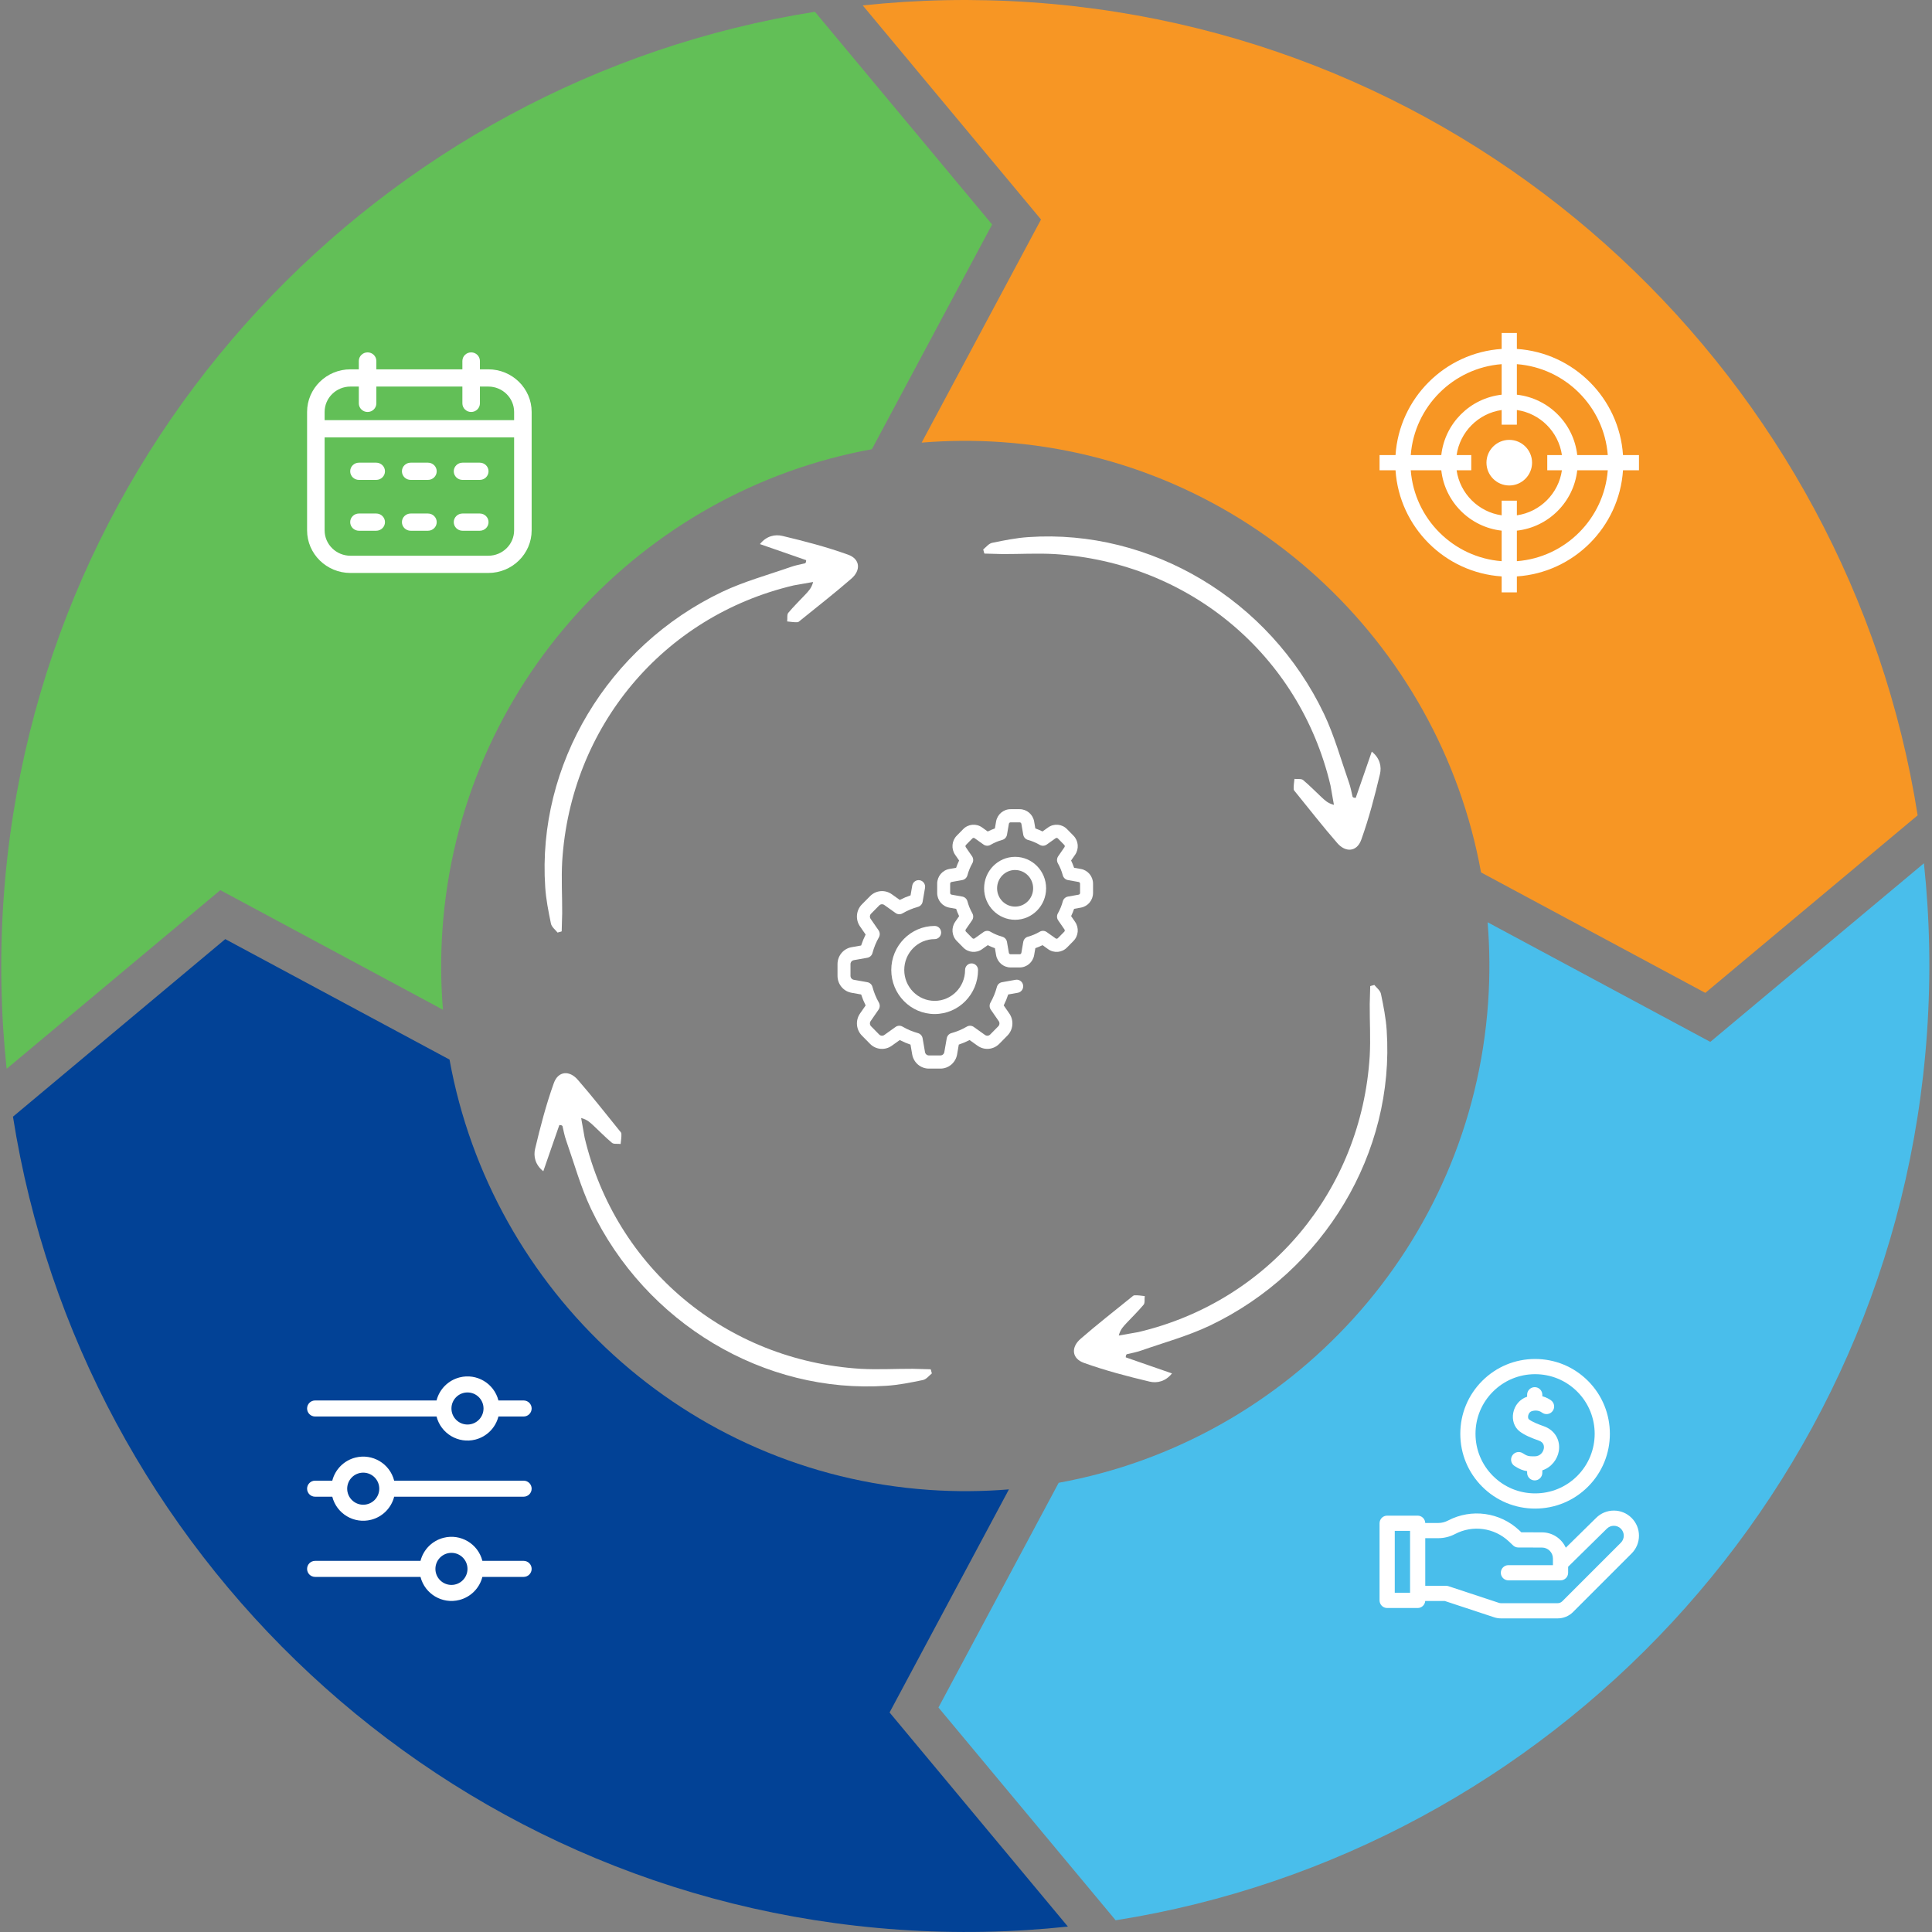 <svg width="499" height="499" viewBox="0 0 499 499" fill="none" xmlns="http://www.w3.org/2000/svg">
<rect x="0" y="0" width="499" height="499" fill="#808080" stroke="none"/>
<g clip-path="url(#clip0_46_745)">
<path d="M56.903 229.907L114.407 260.795C113.851 254.033 113.791 247.136 114.272 240.148C118.63 177.001 165.689 126.836 225.192 116.023L256.244 57.981L210.478 3.042C98.415 20.753 9.047 114.201 0.916 232.317C-0.106 247.151 0.195 261.759 1.713 276.051L56.903 229.907Z" fill="#62BF57"/>
<g clip-path="url(#clip1_46_745)">
<path d="M126.117 95.39H123.954V93.238C123.954 92.009 122.94 91.013 121.689 91.013C120.438 91.013 119.424 92.009 119.424 93.238V95.39H97.206V93.238C97.206 92.009 96.192 91.013 94.941 91.013C93.69 91.013 92.676 92.009 92.676 93.238V95.39H90.513C84.338 95.39 79.315 100.326 79.315 106.394V136.982C79.315 143.051 84.338 147.987 90.513 147.987H126.117C132.292 147.987 137.315 143.051 137.315 136.982V106.394C137.315 100.326 132.292 95.39 126.117 95.39ZM90.513 99.841H92.676V104.181C92.676 105.41 93.69 106.406 94.941 106.406C96.192 106.406 97.206 105.41 97.206 104.181V99.841H119.425V104.181C119.425 105.41 120.438 106.406 121.689 106.406C122.94 106.406 123.954 105.41 123.954 104.181V99.841H126.117C129.794 99.841 132.786 102.781 132.786 106.394V108.52H83.844V106.394C83.844 102.781 86.836 99.841 90.513 99.841ZM126.117 143.536H90.513C86.836 143.536 83.844 140.596 83.844 136.982V112.972H132.786V136.982C132.786 140.596 129.794 143.536 126.117 143.536ZM99.432 121.726C99.432 122.955 98.418 123.951 97.168 123.951H92.714C91.463 123.951 90.449 122.955 90.449 121.726C90.449 120.496 91.463 119.5 92.714 119.5H97.168C98.418 119.5 99.432 120.496 99.432 121.726ZM126.181 121.726C126.181 122.955 125.167 123.951 123.916 123.951H119.462C118.212 123.951 117.198 122.955 117.198 121.726C117.198 120.496 118.212 119.5 119.462 119.5H123.916C125.167 119.5 126.181 120.496 126.181 121.726ZM112.794 121.726C112.794 122.955 111.78 123.951 110.529 123.951H106.075C104.825 123.951 103.811 122.955 103.811 121.726C103.811 120.496 104.825 119.5 106.075 119.5H110.529C111.78 119.5 112.794 120.496 112.794 121.726ZM99.432 134.856C99.432 136.086 98.418 137.082 97.168 137.082H92.714C91.463 137.082 90.449 136.086 90.449 134.856C90.449 133.627 91.463 132.631 92.714 132.631H97.168C98.418 132.631 99.432 133.627 99.432 134.856ZM126.181 134.856C126.181 136.086 125.167 137.082 123.916 137.082H119.462C118.212 137.082 117.198 136.086 117.198 134.856C117.198 133.627 118.212 132.631 119.462 132.631H123.916C125.167 132.631 126.181 133.627 126.181 134.856ZM112.794 134.856C112.794 136.086 111.78 137.082 110.529 137.082H106.075C104.825 137.082 103.811 136.086 103.811 134.856C103.811 133.627 104.825 132.631 106.075 132.631H110.529C111.78 132.631 112.794 133.627 112.794 134.856Z" fill="white"/>
</g>
<path d="M229.761 442.299L260.587 384.679C253.839 385.236 246.955 385.296 239.981 384.814C176.961 380.447 126.897 333.294 116.105 273.671L58.18 242.557L3.351 288.415C21.041 400.703 114.287 490.25 232.166 498.397C246.97 499.422 261.549 499.12 275.813 497.599L229.761 442.299Z" fill="#024296"/>
<g clip-path="url(#clip2_46_745)">
<path d="M135.244 382.429H101.807C100.683 378.015 96.195 375.348 91.781 376.471C88.854 377.216 86.568 379.502 85.823 382.429H81.386C80.242 382.429 79.315 383.356 79.315 384.5C79.315 385.644 80.242 386.571 81.386 386.571H85.823C86.947 390.985 91.435 393.652 95.849 392.529C98.776 391.784 101.062 389.499 101.807 386.571H135.244C136.388 386.571 137.315 385.644 137.315 384.5C137.315 383.356 136.388 382.429 135.244 382.429ZM93.815 388.643C91.527 388.643 89.672 386.788 89.672 384.5C89.672 382.212 91.527 380.357 93.815 380.357C96.103 380.357 97.958 382.212 97.958 384.5C97.958 386.788 96.103 388.643 93.815 388.643Z" fill="white"/>
<path d="M135.244 361.714H128.735C127.612 357.301 123.123 354.633 118.71 355.757C115.783 356.502 113.497 358.787 112.752 361.714H81.386C80.242 361.714 79.315 362.642 79.315 363.786C79.315 364.93 80.242 365.857 81.386 365.857H112.752C113.875 370.271 118.364 372.938 122.778 371.815C125.705 371.07 127.99 368.784 128.735 365.857H135.244C136.388 365.857 137.315 364.93 137.315 363.786C137.315 362.642 136.388 361.714 135.244 361.714ZM120.744 367.929C118.456 367.929 116.601 366.074 116.601 363.786C116.601 361.498 118.456 359.643 120.744 359.643C123.032 359.643 124.886 361.498 124.886 363.786C124.886 366.074 123.032 367.929 120.744 367.929Z" fill="white"/>
<path d="M135.244 403.143H124.592C123.469 398.729 118.98 396.062 114.567 397.185C111.64 397.93 109.354 400.216 108.609 403.143H81.386C80.242 403.143 79.315 404.07 79.315 405.214C79.315 406.358 80.242 407.286 81.386 407.286H108.609C109.732 411.699 114.221 414.367 118.635 413.243C121.562 412.498 123.847 410.213 124.592 407.286H135.244C136.388 407.286 137.315 406.358 137.315 405.214C137.315 404.07 136.388 403.143 135.244 403.143ZM116.601 409.357C114.313 409.357 112.458 407.502 112.458 405.215C112.458 402.927 114.313 401.072 116.601 401.072C118.889 401.072 120.744 402.927 120.744 405.215C120.744 407.502 118.889 409.357 116.601 409.357Z" fill="white"/>
</g>
<path d="M441.728 269.093L384.223 238.205C384.779 244.967 384.839 251.865 384.358 258.852C380 321.999 332.941 372.164 273.438 382.977L242.386 441.019L288.152 495.973C400.215 478.247 489.583 384.815 497.714 266.699C498.736 251.865 498.435 237.256 496.917 222.964L441.728 269.108V269.093Z" fill="#49BEEB"/>
<g clip-path="url(#clip3_46_745)">
<path d="M396.489 389.64C401.65 389.64 406.501 387.63 410.15 383.981C417.683 376.448 417.683 364.191 410.15 356.659C406.501 353.01 401.65 351 396.489 351C391.329 351 386.477 353.01 382.828 356.659C379.179 360.308 377.169 365.159 377.169 370.32C377.169 375.48 379.179 380.332 382.828 383.981C386.477 387.63 391.329 389.64 396.489 389.64ZM385.604 359.435C388.511 356.527 392.377 354.926 396.489 354.926C400.601 354.926 404.467 356.527 407.375 359.435C413.377 365.437 413.377 375.203 407.375 381.205C404.467 384.113 400.601 385.714 396.489 385.714C392.377 385.714 388.511 384.113 385.604 381.205C382.696 378.297 381.095 374.432 381.095 370.32C381.095 366.208 382.696 362.342 385.604 359.435Z" fill="white"/>
<path d="M391.171 378.636C392.409 379.446 393.347 379.814 394.427 379.969V380.4C394.427 381.485 395.306 382.363 396.39 382.363C397.474 382.363 398.353 381.485 398.353 380.4V379.761C400.736 378.986 402.26 376.874 402.611 374.79C403.09 371.938 401.545 369.362 398.766 368.379C397.33 367.872 395.746 367.261 394.878 366.581C394.724 366.46 394.613 366.099 394.698 365.645C394.74 365.425 394.932 364.69 395.663 364.47C397.018 364.062 397.938 364.595 398.27 364.844C399.138 365.493 400.368 365.315 401.017 364.447C401.666 363.579 401.489 362.349 400.62 361.699C400.288 361.451 399.492 360.927 398.353 360.625V360.24C398.353 359.156 397.474 358.277 396.39 358.277C395.306 358.277 394.427 359.156 394.427 360.24V360.746C392.585 361.344 391.215 362.931 390.84 364.918C390.488 366.791 391.106 368.612 392.456 369.67C393.766 370.698 395.634 371.436 397.457 372.08C398.794 372.553 398.834 373.573 398.739 374.139C398.578 375.099 397.77 376.137 396.377 376.146C394.851 376.156 394.455 376.094 393.32 375.351C392.413 374.757 391.196 375.012 390.603 375.919C390.009 376.827 390.263 378.043 391.171 378.636Z" fill="white"/>
<path d="M421.415 392.056C420.19 390.83 418.561 390.156 416.829 390.156C415.099 390.156 413.472 390.828 412.248 392.049L404.418 399.747C403.357 397.416 401.007 395.787 398.287 395.78L392.932 395.764L392.395 395.258C387.428 390.576 380.032 389.56 373.993 392.732C373.214 393.141 372.351 393.357 371.499 393.357H368.114C368.077 392.305 367.215 391.463 366.155 391.463H358.278C357.194 391.463 356.315 392.342 356.315 393.426V413.356C356.315 414.44 357.194 415.319 358.278 415.319H366.155C367.186 415.319 368.03 414.522 368.11 413.511H373.178L385.911 417.715C386.482 417.904 387.078 418 387.68 418H402.306C403.813 418 405.23 417.413 406.296 416.347L421.415 401.229C422.64 400.003 423.315 398.375 423.315 396.642C423.315 394.909 422.64 393.281 421.415 392.056ZM360.241 395.389H364.192V411.393H360.241V395.389ZM418.639 398.453L403.521 413.571C403.196 413.896 402.765 414.074 402.306 414.074H387.68C387.497 414.074 387.316 414.045 387.142 413.988L374.109 409.684C373.911 409.618 373.703 409.585 373.494 409.585H368.118V397.283H371.499C372.985 397.283 374.479 396.911 375.819 396.207C380.374 393.815 385.954 394.581 389.703 398.115L390.804 399.153C391.167 399.495 391.646 399.686 392.144 399.687L398.276 399.706C399.83 399.71 401.094 400.978 401.094 402.532V404.251H389.595C388.511 404.251 387.632 405.13 387.632 406.214C387.632 407.298 388.511 408.177 389.595 408.177H403.057C404.141 408.177 405.02 407.298 405.02 406.214V404.66L415.006 394.843C415.01 394.839 415.014 394.835 415.018 394.831C415.502 394.348 416.145 394.081 416.829 394.081C417.513 394.081 418.156 394.348 418.639 394.831C419.123 395.315 419.389 395.958 419.389 396.642C419.389 397.326 419.123 397.969 418.639 398.453Z" fill="white"/>
</g>
<path d="M268.869 56.701L238.043 114.321C244.791 113.764 251.675 113.703 258.649 114.185C321.669 118.553 371.733 165.706 382.525 225.329L440.45 256.443L495.294 210.585C477.604 98.297 384.343 8.75 266.479 0.602C251.675 -0.422 237.096 -0.12 222.832 1.401L268.884 56.701H268.869Z" fill="#F79624"/>
<g clip-path="url(#clip4_46_745)">
<path d="M250.937 248.829C250.011 248.829 249.261 249.59 249.261 250.53C249.26 254.933 245.743 258.502 241.405 258.502C237.068 258.501 233.552 254.931 233.552 250.527C233.553 246.124 237.069 242.555 241.407 242.555C242.332 242.555 243.082 241.794 243.082 240.854C243.082 239.914 242.332 239.153 241.407 239.153C235.219 239.157 230.204 244.248 230.2 250.53C230.2 256.813 235.217 261.906 241.406 261.906C247.595 261.906 252.612 256.813 252.612 250.53C252.612 249.59 251.862 248.829 250.937 248.829Z" fill="white"/>
<path d="M264.25 254.442C264.09 253.517 263.222 252.898 262.31 253.06L258.803 253.685C258.161 253.799 257.643 254.28 257.473 254.919C257.1 256.328 256.546 257.681 255.827 258.945C255.5 259.519 255.531 260.235 255.907 260.777L257.954 263.739C258.241 264.151 258.193 264.713 257.841 265.069L255.737 267.205C255.386 267.562 254.834 267.611 254.427 267.322L251.51 265.243C250.976 264.861 250.271 264.83 249.706 265.162C248.461 265.892 247.127 266.454 245.739 266.833C245.11 267.005 244.636 267.531 244.524 268.183L243.901 271.739C243.816 272.236 243.391 272.598 242.894 272.598H239.918C239.421 272.598 238.996 272.236 238.911 271.739L238.296 268.18C238.184 267.529 237.71 267.003 237.081 266.831C235.692 266.451 234.358 265.889 233.113 265.16C232.547 264.827 231.843 264.859 231.308 265.241L228.396 267.318C227.99 267.608 227.436 267.56 227.085 267.202L224.981 265.067C224.63 264.711 224.582 264.15 224.867 263.737L226.914 260.776C227.29 260.233 227.321 259.518 226.994 258.944C226.274 257.68 225.721 256.327 225.347 254.917C225.178 254.279 224.66 253.797 224.018 253.683L220.512 253.059C220.024 252.973 219.667 252.543 219.667 252.04V249.018C219.666 248.514 220.023 248.083 220.512 247.996L224.018 247.372C224.66 247.258 225.178 246.777 225.347 246.138C225.721 244.727 226.274 243.372 226.994 242.108C227.321 241.533 227.29 240.818 226.914 240.276L224.868 237.323C224.582 236.911 224.629 236.349 224.981 235.993L227.086 233.856C227.437 233.499 227.99 233.45 228.396 233.74L231.313 235.818C231.848 236.201 232.552 236.232 233.118 235.9C234.363 235.17 235.697 234.608 237.086 234.229C237.715 234.057 238.189 233.531 238.301 232.879L238.916 229.32C239.076 228.395 238.467 227.513 237.555 227.351C236.643 227.188 235.775 227.807 235.615 228.732L235.179 231.258C234.223 231.578 233.293 231.972 232.396 232.436L230.327 230.962C228.589 229.721 226.223 229.93 224.722 231.458L222.611 233.587C221.107 235.111 220.901 237.513 222.124 239.277L223.575 241.377C223.118 242.288 222.73 243.233 222.415 244.204L219.927 244.646C217.836 245.019 216.312 246.864 216.315 249.018V252.04C216.312 254.197 217.839 256.043 219.932 256.413L222.42 256.857C222.736 257.827 223.123 258.771 223.58 259.682L222.124 261.782C220.902 263.547 221.108 265.948 222.612 267.472L224.717 269.608C226.218 271.135 228.584 271.344 230.322 270.102L232.384 268.629C233.282 269.092 234.212 269.486 235.168 269.807L235.603 272.332C235.97 274.458 237.792 276.006 239.918 276H242.894C245.019 276.003 246.838 274.452 247.202 272.327L247.639 269.801C248.595 269.481 249.525 269.087 250.422 268.624L252.493 270.097C254.231 271.338 256.597 271.129 258.097 269.601L260.202 267.464C261.707 265.941 261.913 263.539 260.691 261.774L259.241 259.681C259.697 258.77 260.085 257.826 260.401 256.855L262.889 256.412C263.8 256.25 264.41 255.368 264.25 254.442Z" fill="white"/>
<path d="M279.17 224.441L277.417 224.13C277.198 223.488 276.939 222.861 276.643 222.252L277.674 220.777C278.737 219.244 278.558 217.156 277.25 215.832L275.59 214.143C274.285 212.813 272.226 212.63 270.713 213.711L269.256 214.749C268.656 214.448 268.038 214.186 267.406 213.964L267.104 212.192C266.787 210.344 265.205 208.997 263.358 209H261.013C259.166 208.998 257.585 210.346 257.269 212.193L256.96 213.973C256.328 214.195 255.71 214.457 255.111 214.758L253.653 213.711C252.142 212.632 250.086 212.814 248.781 214.141L247.124 215.827C245.813 217.152 245.634 219.242 246.698 220.777L247.72 222.257C247.424 222.866 247.166 223.493 246.947 224.135L245.2 224.441C243.381 224.764 242.054 226.368 242.056 228.243V230.623C242.053 232.499 243.38 234.105 245.2 234.427L246.952 234.739C247.171 235.38 247.429 236.008 247.726 236.617L246.702 238.097C245.639 239.63 245.817 241.717 247.124 243.042L248.781 244.725C250.086 246.053 252.143 246.234 253.654 245.155L255.116 244.117C255.716 244.418 256.333 244.68 256.966 244.903L257.274 246.682C257.591 248.529 259.172 249.876 261.018 249.874H263.363C265.211 249.874 266.79 248.524 267.104 246.676L267.411 244.897C268.043 244.675 268.661 244.413 269.261 244.112L270.713 245.156C272.226 246.238 274.285 246.055 275.59 244.725L277.249 243.04C278.556 241.717 278.735 239.63 277.674 238.097L276.65 236.611C276.946 236.002 277.204 235.375 277.423 234.734L279.176 234.421C280.992 234.097 282.315 232.496 282.315 230.625V228.244C282.318 226.368 280.99 224.763 279.17 224.441ZM278.963 230.628C278.964 230.851 278.806 231.04 278.591 231.079L275.827 231.571C275.186 231.685 274.667 232.166 274.498 232.805C274.211 233.885 273.787 234.923 273.236 235.892C272.908 236.466 272.94 237.181 273.316 237.724L274.929 240.058C275.055 240.24 275.033 240.488 274.878 240.644L273.221 242.327C273.064 242.48 272.823 242.497 272.647 242.369L270.343 240.733C269.809 240.351 269.104 240.32 268.539 240.652C267.584 241.212 266.562 241.642 265.498 241.933C264.87 242.107 264.398 242.634 264.287 243.285L263.803 246.091C263.765 246.309 263.578 246.469 263.359 246.469H261.013C260.794 246.469 260.607 246.309 260.57 246.091L260.084 243.285C259.971 242.634 259.497 242.108 258.868 241.936C257.804 241.645 256.781 241.214 255.826 240.655C255.26 240.322 254.556 240.354 254.021 240.736L251.728 242.369C251.549 242.497 251.305 242.476 251.151 242.318L249.493 240.635C249.338 240.478 249.317 240.231 249.443 240.049L251.055 237.714C251.432 237.172 251.463 236.457 251.135 235.882C250.584 234.914 250.16 233.876 249.873 232.795C249.702 232.159 249.182 231.68 248.542 231.568L245.778 231.076C245.562 231.038 245.405 230.848 245.405 230.626L245.407 228.244C245.406 228.022 245.564 227.832 245.779 227.794L248.542 227.301C249.183 227.187 249.701 226.705 249.871 226.067C250.157 224.986 250.581 223.949 251.133 222.98C251.46 222.406 251.429 221.69 251.053 221.148L249.444 218.814C249.318 218.633 249.339 218.385 249.494 218.228L251.153 216.544C251.308 216.387 251.552 216.365 251.731 216.493L254.029 218.13C254.564 218.512 255.268 218.544 255.834 218.211C256.788 217.652 257.81 217.221 258.875 216.93C259.504 216.758 259.978 216.232 260.09 215.581L260.575 212.775C260.614 212.561 260.798 212.404 261.013 212.402H263.358C263.577 212.402 263.764 212.562 263.801 212.781L264.286 215.586C264.399 216.237 264.873 216.764 265.502 216.935C266.566 217.226 267.588 217.657 268.543 218.216C269.108 218.549 269.813 218.517 270.347 218.135L272.647 216.498C272.826 216.37 273.07 216.392 273.225 216.549L274.884 218.233C275.034 218.391 275.053 218.635 274.929 218.814L273.316 221.153C272.94 221.695 272.908 222.411 273.236 222.985C273.787 223.954 274.211 224.992 274.498 226.072C274.667 226.711 275.186 227.192 275.827 227.306L278.591 227.798C278.806 227.836 278.964 228.026 278.963 228.248V230.628Z" fill="white"/>
<path d="M262.185 221.307C257.763 221.307 254.179 224.946 254.179 229.435C254.184 233.921 257.765 237.557 262.185 237.562C266.607 237.562 270.191 233.924 270.191 229.435C270.191 224.946 266.607 221.307 262.185 221.307ZM262.185 234.16C259.614 234.16 257.53 232.045 257.53 229.435C257.53 226.824 259.613 224.706 262.185 224.703V224.709C264.756 224.709 266.84 226.825 266.84 229.435C266.84 232.045 264.756 234.16 262.185 234.16Z" fill="white"/>
</g>
<g clip-path="url(#clip5_46_745)">
<path d="M350.163 206.065C351.489 202.174 352.848 198.425 354.304 194.13C356.423 195.812 356.872 198.027 356.422 199.923C355.072 205.614 353.58 211.336 351.595 216.873C350.473 220.045 347.532 220.27 345.353 217.705C341.657 213.469 338.212 209.027 334.624 204.617C334.415 204.366 334.118 204.06 334.139 203.831C334.08 202.948 334.251 202.086 334.334 201.171C335.111 201.292 336.105 201.064 336.578 201.479C338.258 202.888 339.742 204.416 341.28 205.857C342.137 206.633 342.852 207.441 344.528 207.879C344.214 206.232 343.953 204.498 343.639 202.851C335.662 169.103 307.041 145.24 272.325 143.102C267.85 142.856 263.422 143.123 258.927 143.106C257.351 143.093 255.831 142.993 254.256 142.98C254.101 142.642 254.088 142.271 253.933 141.933C254.685 141.312 255.424 140.321 256.364 140.18C259.434 139.552 262.504 138.923 265.675 138.72C297.209 136.58 327.87 154.819 341.973 184.399C344.659 190.062 346.329 196.181 348.393 202.061C348.837 203.305 349.051 204.526 349.352 205.802C349.473 205.999 349.791 206.076 350.163 206.065Z" fill="white"/>
</g>
<g clip-path="url(#clip6_46_745)">
<path d="M290.768 350.581C294.658 351.909 298.407 353.271 302.701 354.728C301.018 356.847 298.803 357.294 296.907 356.843C291.217 355.49 285.495 353.995 279.959 352.007C276.788 350.884 276.565 347.942 279.131 345.765C283.369 342.072 287.813 338.628 292.225 335.043C292.476 334.834 292.782 334.538 293.011 334.558C293.894 334.5 294.755 334.671 295.671 334.754C295.55 335.532 295.777 336.526 295.362 336.998C293.952 338.678 292.423 340.161 290.98 341.699C290.205 342.555 289.396 343.27 288.957 344.945C290.604 344.632 292.339 344.372 293.986 344.059C327.738 336.1 351.616 307.49 353.772 272.776C354.02 268.301 353.755 263.873 353.775 259.377C353.788 257.802 353.889 256.281 353.903 254.706C354.241 254.552 354.612 254.539 354.95 254.385C355.57 255.137 356.561 255.876 356.701 256.816C357.328 259.887 357.955 262.957 358.157 266.128C360.28 297.663 342.026 328.314 312.439 342.402C306.775 345.085 300.654 346.753 294.773 348.813C293.529 349.256 292.308 349.47 291.031 349.77C290.835 349.892 290.758 350.209 290.768 350.581Z" fill="white"/>
</g>
<g clip-path="url(#clip7_46_745)">
<path d="M144.466 290.576C143.14 294.467 141.781 298.217 140.325 302.511C138.206 300.829 137.758 298.615 138.208 296.718C139.557 291.028 141.049 285.305 143.035 279.768C144.156 276.596 147.097 276.371 149.276 278.937C152.972 283.172 156.417 287.615 160.005 292.025C160.214 292.276 160.511 292.581 160.49 292.81C160.549 293.694 160.378 294.555 160.295 295.471C159.518 295.35 158.524 295.578 158.052 295.163C156.371 293.754 154.887 292.225 153.349 290.784C152.492 290.009 151.777 289.201 150.101 288.762C150.415 290.409 150.676 292.143 150.99 293.79C158.967 327.538 187.588 351.401 222.304 353.54C226.779 353.785 231.207 353.519 235.703 353.535C237.278 353.548 238.798 353.648 240.374 353.661C240.528 354 240.541 354.37 240.696 354.709C239.944 355.329 239.205 356.32 238.265 356.461C235.195 357.089 232.125 357.718 228.954 357.921C197.42 360.061 166.759 341.822 152.656 312.243C149.971 306.58 148.3 300.46 146.236 294.58C145.792 293.337 145.579 292.115 145.277 290.839C145.156 290.642 144.838 290.566 144.466 290.576Z" fill="white"/>
</g>
<g clip-path="url(#clip8_46_745)">
<path d="M208.209 144.677C204.319 143.349 200.57 141.988 196.277 140.53C197.96 138.412 200.174 137.964 202.071 138.415C207.76 139.768 213.482 141.263 219.018 143.251C222.189 144.375 222.413 147.316 219.846 149.493C215.609 153.187 211.165 156.63 206.753 160.215C206.502 160.424 206.196 160.721 205.967 160.7C205.083 160.758 204.222 160.587 203.307 160.504C203.428 159.727 203.201 158.732 203.616 158.26C205.026 156.581 206.555 155.097 207.997 153.56C208.773 152.703 209.581 151.988 210.02 150.313C208.373 150.627 206.639 150.886 204.992 151.199C171.24 159.159 147.362 187.768 145.205 222.482C144.957 226.957 145.222 231.386 145.203 235.881C145.189 237.456 145.088 238.977 145.075 240.552C144.736 240.707 144.365 240.719 144.027 240.874C143.407 240.122 142.416 239.382 142.276 238.442C141.649 235.372 141.022 232.301 140.821 229.13C138.697 197.595 156.952 166.944 186.539 152.856C192.203 150.173 198.323 148.506 204.204 146.445C205.448 146.002 206.67 145.789 207.946 145.488C208.143 145.367 208.22 145.049 208.209 144.677Z" fill="white"/>
</g>
<g clip-path="url(#clip9_46_745)">
<path d="M419.191 117.537C418.221 102.863 406.452 91.094 391.778 90.124V86H387.852V90.124C373.178 91.094 361.409 102.863 360.439 117.537H356.315V121.463H360.439C361.409 136.137 373.178 147.906 387.852 148.876V153H391.778V148.876C406.452 147.906 418.221 136.137 419.191 121.463H423.315V117.537H419.191ZM387.852 94.057V101.944C379.676 102.852 373.167 109.361 372.259 117.537H364.372C365.328 105.028 375.343 95.013 387.852 94.057ZM387.852 144.943C375.343 143.987 365.328 133.972 364.372 121.463H372.259C373.167 129.639 379.676 136.148 387.852 137.056V144.943ZM387.852 129.314V133.099C381.844 132.236 377.079 127.471 376.216 121.463H380V117.537H376.216C377.079 111.529 381.844 106.764 387.852 105.901V109.686H391.778V105.901C397.786 106.764 402.551 111.529 403.414 117.537H399.629V121.463H403.414C402.551 127.471 397.786 132.236 391.778 133.099V129.314H387.852ZM391.778 144.943V137.056C399.954 136.148 406.463 129.639 407.371 121.463H415.258C414.302 133.972 404.287 143.987 391.778 144.943ZM407.371 117.537C406.463 109.361 399.954 102.852 391.778 101.944V94.057C404.287 95.013 414.302 105.028 415.258 117.537H407.371Z" fill="white"/>
<path d="M389.815 113.611C386.568 113.611 383.926 116.253 383.926 119.5C383.926 122.747 386.568 125.389 389.815 125.389C393.062 125.389 395.704 122.747 395.704 119.5C395.704 116.253 393.062 113.611 389.815 113.611Z" fill="white"/>
</g>
</g>
<defs>
<clipPath id="clip0_46_745">
<rect width="498" height="499" fill="white" transform="translate(0.315)"/>
</clipPath>
<clipPath id="clip1_46_745">
<rect width="58" height="57" fill="white" transform="translate(79.315 91)"/>
</clipPath>
<clipPath id="clip2_46_745">
<rect width="58" height="58" fill="white" transform="translate(79.315 355.5)"/>
</clipPath>
<clipPath id="clip3_46_745">
<rect width="67" height="67" fill="white" transform="translate(356.315 351)"/>
</clipPath>
<clipPath id="clip4_46_745">
<rect width="66" height="67" fill="white" transform="translate(216.315 209)"/>
</clipPath>
<clipPath id="clip5_46_745">
<rect width="122.644" height="39.578" fill="white" transform="translate(349.434 220.591) rotate(-148.099)"/>
</clipPath>
<clipPath id="clip6_46_745">
<rect width="122.644" height="39.578" fill="white" transform="translate(276.243 349.845) rotate(-58.069)"/>
</clipPath>
<clipPath id="clip7_46_745">
<rect width="122.644" height="39.578" fill="white" transform="translate(145.195 276.051) rotate(31.901)"/>
</clipPath>
<clipPath id="clip8_46_745">
<rect width="122.644" height="39.578" fill="white" transform="translate(222.734 145.413) rotate(121.93)"/>
</clipPath>
<clipPath id="clip9_46_745">
<rect width="67" height="67" fill="white" transform="translate(356.315 86)"/>
</clipPath>
</defs>
</svg>
